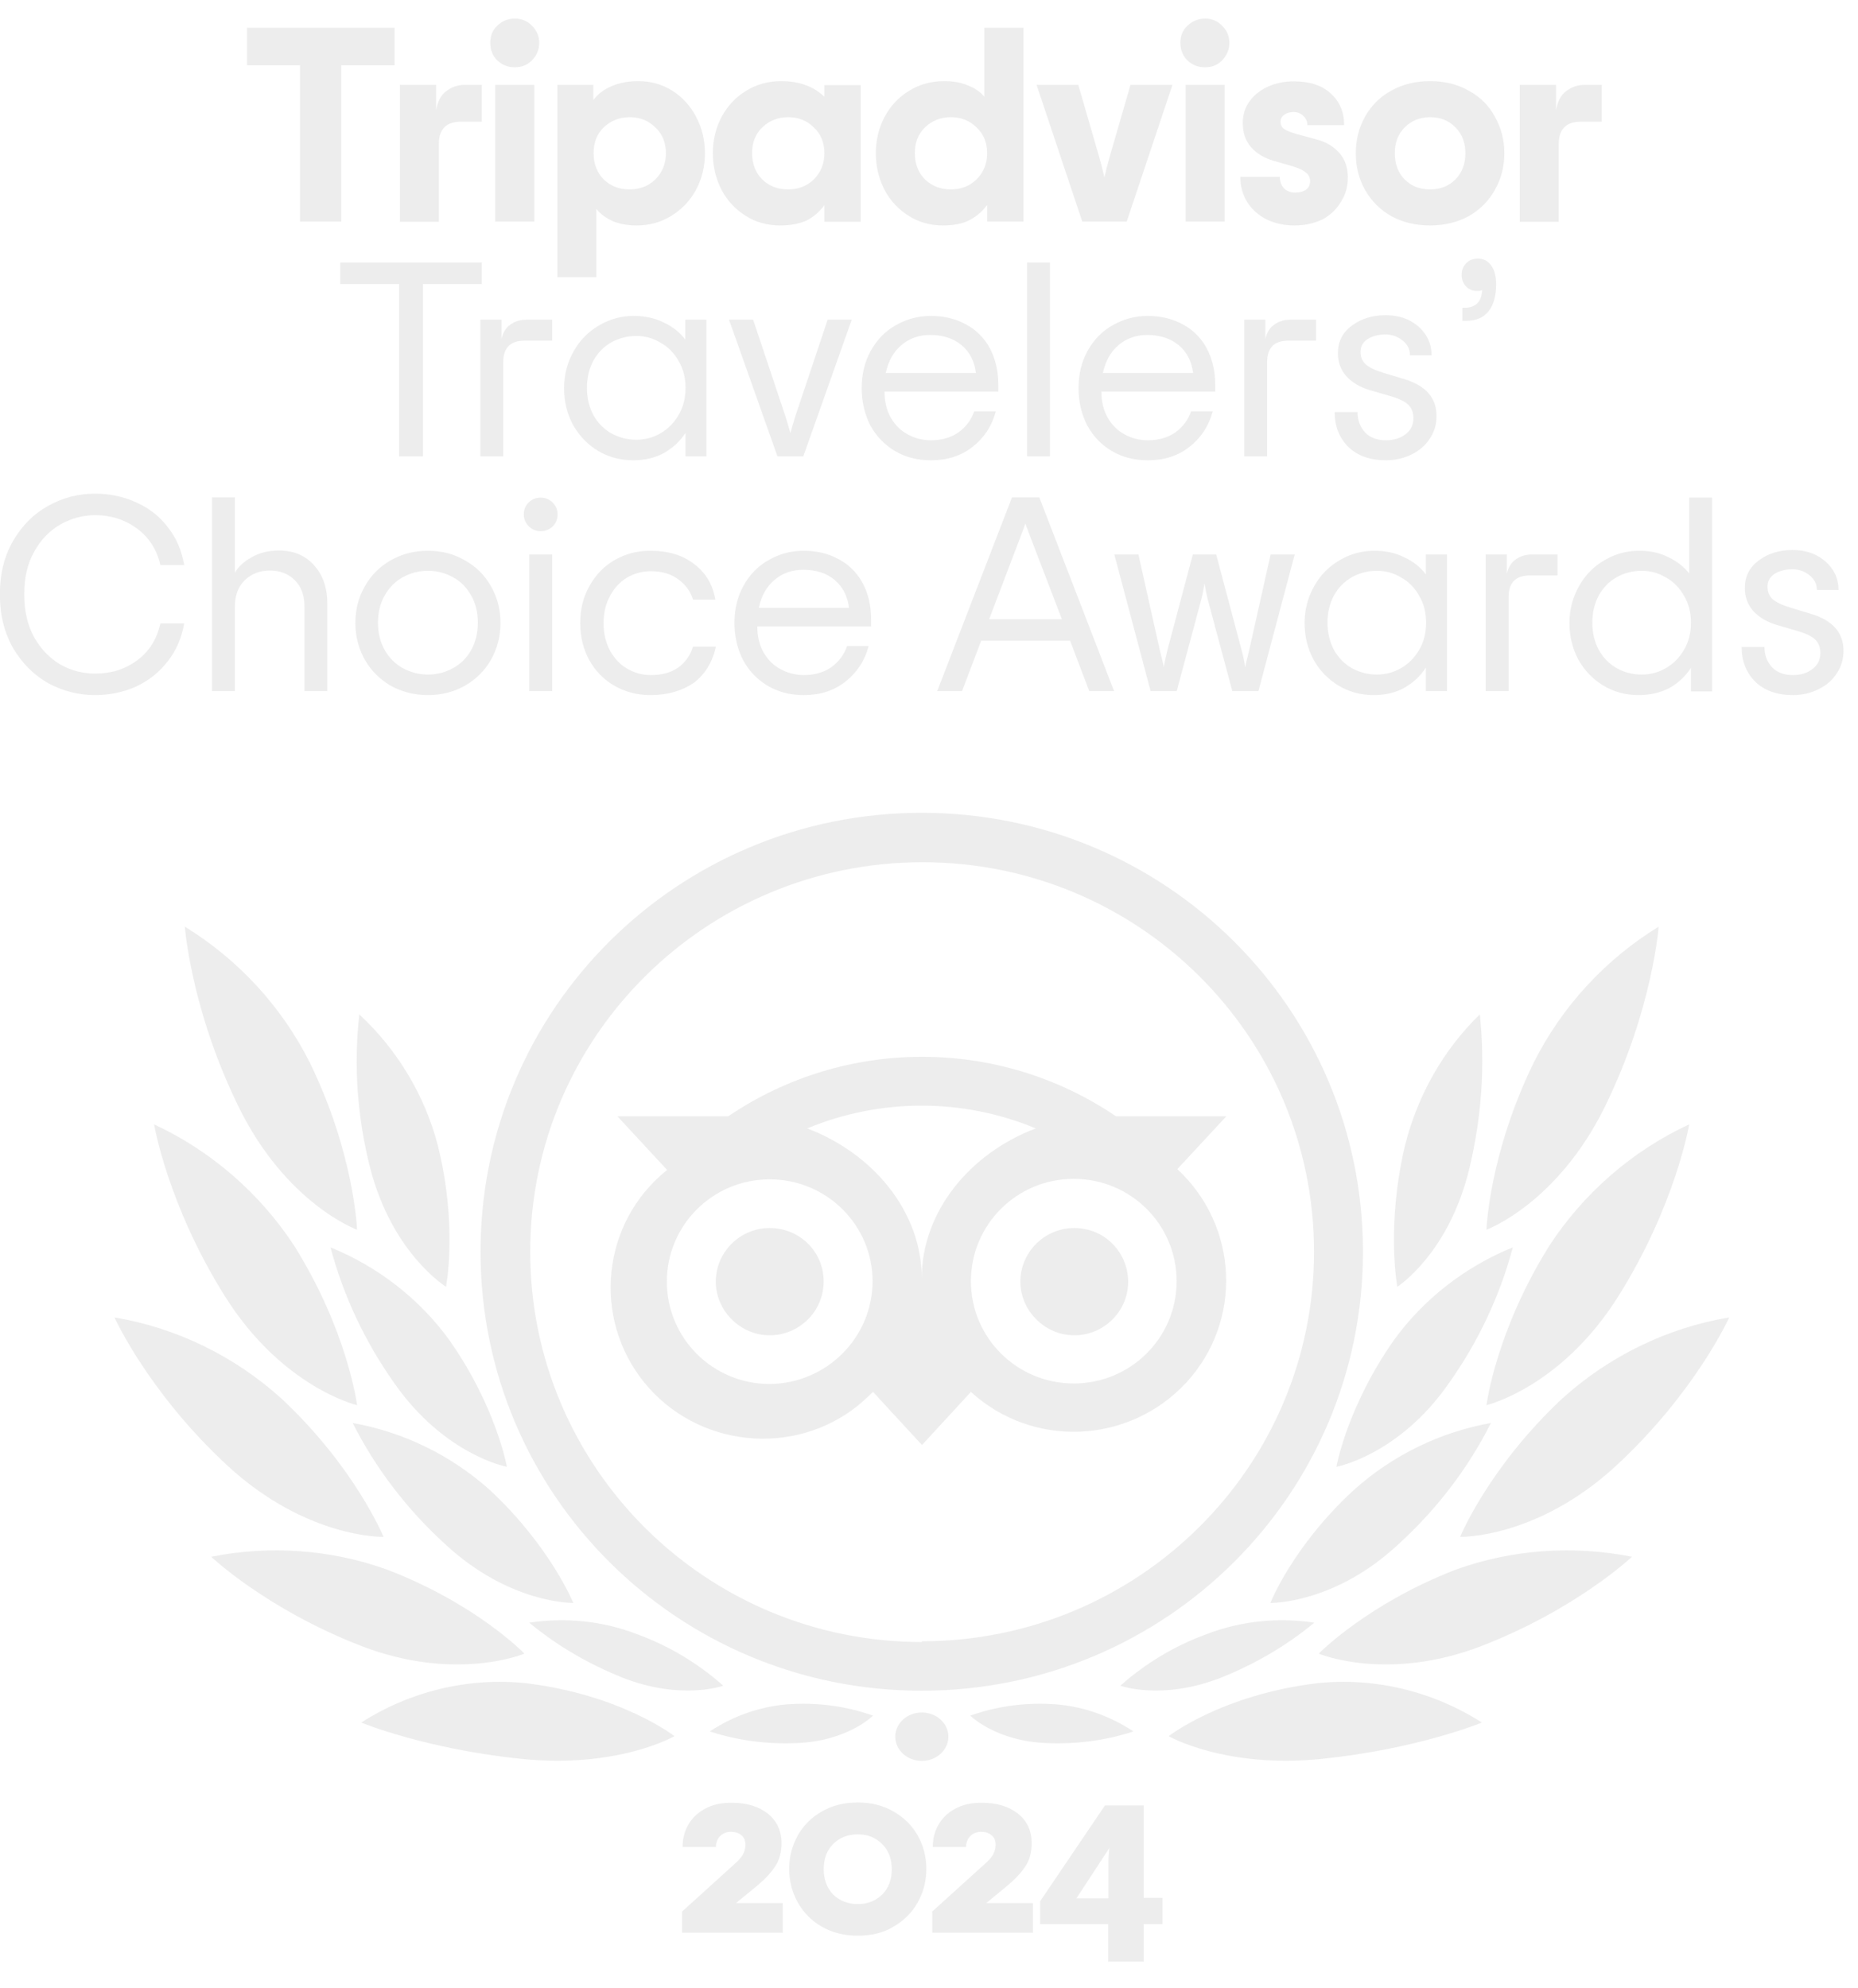 <svg width="57" height="61" viewBox="0 0 57 61" fill="none" xmlns="http://www.w3.org/2000/svg">
<path d="M35.087 58.225H35.666V59.029H35.087V60.182H33.997V59.029H31.908V58.331L33.898 55.389H35.087V58.225ZM26.314 55.298C26.726 55.298 27.084 55.389 27.404 55.571C27.724 55.753 27.976 55.996 28.151 56.307C28.327 56.617 28.418 56.959 28.418 57.338C28.418 57.717 28.327 58.058 28.151 58.369C27.976 58.68 27.724 58.93 27.404 59.112C27.092 59.302 26.726 59.385 26.314 59.385C25.903 59.385 25.537 59.294 25.217 59.112C24.897 58.93 24.653 58.68 24.477 58.369C24.302 58.058 24.211 57.717 24.211 57.338C24.211 56.959 24.302 56.617 24.477 56.307C24.653 55.996 24.897 55.753 25.217 55.571C25.537 55.389 25.903 55.298 26.314 55.298ZM22.442 55.306C22.907 55.306 23.274 55.42 23.556 55.64C23.83 55.859 23.974 56.163 23.975 56.549C23.975 56.822 23.914 57.058 23.784 57.255C23.655 57.452 23.471 57.649 23.227 57.853L22.58 58.385H24.013V59.294H20.926V58.657H20.911L22.534 57.187C22.648 57.088 22.732 56.996 22.785 56.905C22.838 56.807 22.869 56.709 22.869 56.602C22.869 56.474 22.831 56.375 22.747 56.307C22.663 56.231 22.557 56.2 22.42 56.2C22.29 56.2 22.176 56.246 22.092 56.329C22.008 56.42 21.963 56.527 21.963 56.663H20.941C20.941 56.421 20.994 56.201 21.108 55.996C21.223 55.784 21.398 55.616 21.619 55.495C21.848 55.366 22.122 55.306 22.442 55.306ZM30.117 55.306C30.582 55.306 30.948 55.42 31.23 55.64C31.505 55.859 31.649 56.163 31.649 56.549C31.649 56.822 31.588 57.058 31.459 57.255C31.329 57.452 31.146 57.649 30.902 57.853L30.255 58.385H31.688V59.294H28.601V58.657H28.585L30.209 57.187C30.323 57.088 30.407 56.996 30.46 56.905C30.513 56.807 30.544 56.709 30.544 56.602C30.544 56.474 30.506 56.375 30.422 56.307C30.338 56.231 30.232 56.2 30.095 56.2C29.965 56.2 29.85 56.246 29.767 56.329C29.683 56.42 29.637 56.527 29.637 56.663H28.616C28.616 56.421 28.669 56.201 28.783 55.996C28.898 55.784 29.073 55.616 29.294 55.495C29.523 55.366 29.797 55.306 30.117 55.306ZM26.314 56.276C26.01 56.276 25.758 56.375 25.56 56.572C25.362 56.769 25.27 57.027 25.27 57.346C25.271 57.664 25.369 57.921 25.56 58.126C25.765 58.316 26.017 58.415 26.314 58.415C26.619 58.415 26.863 58.316 27.061 58.126C27.259 57.929 27.358 57.671 27.358 57.346C27.358 57.02 27.259 56.769 27.061 56.572C26.863 56.375 26.619 56.276 26.314 56.276ZM33.022 58.24H34.004V57.148C34.004 57.004 34.012 56.853 34.035 56.693L33.022 58.24ZM28.279 52.537C28.729 52.537 29.095 52.871 29.095 53.28C29.095 53.69 28.729 54.023 28.279 54.023C27.83 54.023 27.464 53.69 27.464 53.28C27.464 52.871 27.83 52.537 28.279 52.537ZM11.082 52.846C12.591 51.883 14.382 51.451 16.15 51.641C19.069 51.997 20.692 53.264 20.692 53.264C20.665 53.279 18.939 54.262 15.998 53.961C13.041 53.658 11.082 52.846 11.082 52.846ZM40.395 51.641C42.163 51.451 43.954 51.883 45.463 52.846C45.438 52.856 43.486 53.66 40.548 53.961C37.596 54.264 35.859 53.267 35.852 53.264C35.852 53.264 37.477 51.997 40.395 51.641ZM24.336 52.277C25.159 52.239 25.997 52.353 26.782 52.634C26.782 52.634 26.005 53.422 24.428 53.476C23.528 53.514 22.637 53.4 21.775 53.119C22.545 52.611 23.422 52.315 24.336 52.277ZM32.212 52.277C33.127 52.315 34.004 52.611 34.773 53.119C33.912 53.4 33.02 53.514 32.121 53.476C30.551 53.422 29.766 52.634 29.766 52.634C30.55 52.353 31.389 52.239 32.212 52.277ZM28.277 24.936C35.761 24.936 41.813 30.956 41.813 38.402C41.813 45.849 35.761 51.87 28.277 51.87C20.793 51.87 14.742 45.849 14.742 38.402C14.742 30.956 20.793 24.936 28.277 24.936ZM16.236 49.782C17.357 49.615 18.5 49.729 19.552 50.139C20.512 50.487 21.411 51.026 22.189 51.716C22.172 51.722 20.904 52.173 19.109 51.473C18.081 51.063 17.105 50.502 16.236 49.782ZM37.006 50.139C38.057 49.729 39.201 49.615 40.321 49.782C39.453 50.502 38.477 51.063 37.448 51.473C35.642 52.178 34.369 51.716 34.369 51.716C35.146 51.026 36.046 50.487 37.006 50.139ZM6.479 47.76C8.277 47.403 10.152 47.533 11.874 48.154C14.61 49.202 16.072 50.715 16.089 50.732C16.064 50.743 13.961 51.613 11.066 50.49C8.163 49.36 6.479 47.76 6.479 47.76ZM44.663 48.154C46.393 47.532 48.268 47.404 50.066 47.76C50.051 47.775 48.361 49.366 45.471 50.49C42.56 51.62 40.456 50.732 40.456 50.732C40.456 50.732 41.942 49.208 44.663 48.154ZM28.3 26.452C21.662 26.452 16.266 31.798 16.266 38.402C16.266 45.007 21.639 50.376 28.277 50.376V50.353C34.916 50.353 40.312 45.007 40.312 38.402C40.311 31.798 34.938 26.452 28.3 26.452ZM10.82 43.656C12.39 43.937 13.846 44.65 15.035 45.719C16.887 47.448 17.588 49.177 17.588 49.177C17.572 49.177 15.629 49.207 13.655 47.372C12.482 46.303 11.521 45.044 10.82 43.656ZM45.74 43.656C45.039 45.044 44.079 46.303 42.905 47.372C40.942 49.212 38.978 49.177 38.973 49.177C38.973 49.177 39.651 47.448 41.525 45.719C42.714 44.65 44.17 43.937 45.74 43.656ZM3.512 40.417C5.417 40.736 7.2 41.608 8.641 42.912C10.895 45.026 11.758 47.133 11.766 47.15C11.766 47.15 9.411 47.211 6.972 44.959C4.55 42.715 3.52 40.434 3.512 40.417ZM53.049 40.417C53.042 40.433 52.011 42.715 49.589 44.959C47.15 47.211 44.795 47.15 44.795 47.15C44.803 47.132 45.666 45.026 47.92 42.912C49.36 41.608 51.144 40.736 53.049 40.417ZM10.139 38.268C11.594 38.859 12.875 39.852 13.789 41.118C15.225 43.166 15.548 44.988 15.55 45.001C15.55 45.001 13.644 44.644 12.104 42.445C11.205 41.179 10.535 39.761 10.139 38.268ZM46.41 38.268C46.014 39.761 45.343 41.179 44.443 42.445C42.918 44.635 41.016 44.998 40.999 45.001C41.002 44.984 41.326 43.163 42.76 41.118C43.674 39.852 44.955 38.859 46.41 38.268ZM22.341 34.247C25.93 31.813 30.648 31.813 34.237 34.247H37.621L36.118 35.868C38.002 37.614 38.128 40.538 36.387 42.422C34.634 44.31 31.684 44.439 29.786 42.702L28.285 44.332L26.783 42.702C26.631 42.846 26.486 42.983 26.334 43.111C24.337 44.719 21.387 44.401 19.771 42.422C18.156 40.435 18.454 37.5 20.466 35.893L18.941 34.247H22.341ZM4.728 34.495C6.473 35.306 7.967 36.604 9.026 38.219C10.66 40.83 10.95 43.075 10.954 43.109C10.921 43.102 8.647 42.551 6.899 39.766C5.139 36.96 4.728 34.495 4.728 34.495ZM51.821 34.495C51.821 34.495 51.41 36.96 49.649 39.766C47.9 42.554 45.63 43.103 45.602 43.109C45.607 43.075 45.897 40.83 47.53 38.219C48.582 36.604 50.084 35.299 51.821 34.495ZM23.613 36.181C21.868 36.181 20.458 37.584 20.458 39.32C20.458 41.057 21.868 42.46 23.613 42.46C25.366 42.445 26.769 41.026 26.769 39.305C26.768 37.584 25.358 36.181 23.613 36.181ZM32.941 36.166C31.196 36.166 29.786 37.569 29.786 39.305C29.786 41.041 31.196 42.444 32.941 42.444C34.687 42.444 36.097 41.041 36.097 39.305C36.096 37.568 34.687 36.166 32.941 36.166ZM23.613 37.675C24.535 37.675 25.266 38.403 25.267 39.305V39.32C25.267 40.238 24.512 40.966 23.613 40.966C22.714 40.966 21.959 40.215 21.959 39.32C21.959 38.425 22.691 37.675 23.613 37.675ZM32.957 37.675C33.879 37.675 34.595 38.403 34.61 39.305V39.32C34.61 40.238 33.856 40.966 32.957 40.966C32.058 40.966 31.303 40.215 31.303 39.32C31.303 38.425 32.035 37.675 32.957 37.675ZM11.023 31.12C12.196 32.212 13.028 33.6 13.432 35.14C14.045 37.604 13.687 39.454 13.683 39.477C13.661 39.463 12.024 38.443 11.351 35.815C10.962 34.275 10.847 32.697 11.023 31.12ZM45.398 31.12C45.565 32.697 45.451 34.275 45.085 35.815C44.462 38.453 42.877 39.471 42.867 39.477C42.863 39.452 42.521 37.602 43.103 35.14C43.492 33.6 44.277 32.212 45.398 31.12ZM31.775 34.619C29.542 33.687 27.004 33.687 24.764 34.619C26.753 35.37 28.277 37.144 28.277 39.222C28.277 37.152 29.779 35.37 31.775 34.619ZM5.671 28.43C7.302 29.431 8.636 30.872 9.505 32.601C10.87 35.399 10.952 37.703 10.953 37.727C10.953 37.727 8.781 36.938 7.317 33.95C5.854 30.963 5.671 28.43 5.671 28.43ZM50.884 28.43C50.884 28.43 50.701 30.962 49.237 33.95C47.775 36.92 45.628 37.717 45.602 37.727C45.603 37.702 45.686 35.399 47.051 32.601C47.92 30.872 49.253 29.431 50.884 28.43ZM36.097 35.893H36.105V35.884L36.097 35.893ZM2.915 15.145C3.372 15.145 3.799 15.236 4.188 15.418C4.584 15.592 4.905 15.85 5.156 16.184C5.415 16.51 5.575 16.896 5.651 17.336H4.92C4.813 16.858 4.569 16.487 4.203 16.214C3.83 15.941 3.403 15.805 2.923 15.805C2.542 15.805 2.183 15.903 1.848 16.093C1.52 16.282 1.254 16.555 1.048 16.927C0.842 17.291 0.743 17.723 0.743 18.23C0.743 18.738 0.842 19.179 1.048 19.551C1.254 19.915 1.52 20.188 1.848 20.385C2.183 20.574 2.542 20.665 2.923 20.665C3.418 20.665 3.845 20.529 4.211 20.256C4.577 19.983 4.813 19.611 4.92 19.126H5.651C5.575 19.566 5.408 19.953 5.148 20.286C4.889 20.62 4.569 20.878 4.181 21.06C3.792 21.234 3.372 21.325 2.915 21.325C2.412 21.325 1.932 21.203 1.482 20.961C1.04 20.711 0.682 20.354 0.407 19.892C0.133 19.414 -0.004 18.867 -0.004 18.23C-0.004 17.601 0.133 17.055 0.407 16.585C0.682 16.115 1.04 15.759 1.482 15.517C1.932 15.266 2.412 15.145 2.915 15.145ZM13.128 16.896C13.547 16.896 13.928 16.995 14.264 17.192C14.606 17.382 14.873 17.647 15.063 17.988C15.254 18.322 15.354 18.693 15.354 19.11C15.354 19.527 15.254 19.899 15.063 20.24C14.873 20.574 14.606 20.839 14.264 21.036C13.928 21.226 13.555 21.325 13.128 21.325C12.709 21.325 12.327 21.226 11.984 21.036C11.649 20.839 11.383 20.574 11.192 20.24C11.002 19.899 10.902 19.527 10.902 19.11C10.902 18.693 11.002 18.322 11.192 17.988C11.383 17.647 11.649 17.382 11.984 17.192C12.327 16.995 12.709 16.896 13.128 16.896ZM19.949 16.896C20.498 16.896 20.947 17.033 21.298 17.306C21.648 17.571 21.869 17.935 21.945 18.398H21.26C21.184 18.14 21.024 17.928 20.803 17.769C20.574 17.602 20.299 17.525 19.964 17.525C19.697 17.525 19.453 17.594 19.232 17.723C19.019 17.852 18.843 18.041 18.714 18.284C18.584 18.519 18.516 18.8 18.516 19.118C18.516 19.437 18.584 19.717 18.714 19.96C18.843 20.195 19.019 20.385 19.24 20.514C19.461 20.642 19.705 20.711 19.964 20.711C20.307 20.711 20.582 20.635 20.803 20.483C21.016 20.332 21.176 20.112 21.26 19.839H21.961C21.862 20.309 21.633 20.68 21.29 20.945C20.932 21.188 20.497 21.325 19.956 21.325C19.545 21.325 19.179 21.226 18.844 21.036C18.516 20.847 18.265 20.581 18.074 20.248C17.891 19.907 17.8 19.527 17.8 19.11C17.8 18.693 17.892 18.314 18.082 17.98C18.273 17.639 18.524 17.374 18.852 17.185C19.179 16.995 19.545 16.896 19.949 16.896ZM24.651 16.896C25.07 16.896 25.429 16.988 25.741 17.162C26.053 17.329 26.297 17.579 26.465 17.89C26.633 18.2 26.724 18.579 26.725 19.004V19.217H23.233C23.233 19.52 23.294 19.785 23.424 20.013C23.553 20.24 23.729 20.415 23.942 20.528C24.156 20.642 24.4 20.711 24.659 20.711C24.994 20.711 25.276 20.627 25.505 20.468C25.733 20.301 25.894 20.089 25.985 19.823H26.648C26.526 20.278 26.282 20.642 25.932 20.915C25.581 21.188 25.162 21.325 24.659 21.325C24.248 21.325 23.882 21.233 23.561 21.044C23.234 20.854 22.982 20.59 22.799 20.256C22.623 19.915 22.532 19.535 22.532 19.11C22.532 18.686 22.624 18.306 22.807 17.973C22.997 17.631 23.25 17.366 23.577 17.185C23.905 16.995 24.263 16.896 24.651 16.896ZM42.157 16.896C42.508 16.896 42.821 16.964 43.088 17.101C43.362 17.23 43.583 17.404 43.743 17.624V17.01H44.391V21.203H43.743V20.483C43.575 20.741 43.362 20.939 43.088 21.098C42.821 21.249 42.501 21.325 42.143 21.325C41.746 21.325 41.388 21.226 41.067 21.036C40.74 20.839 40.488 20.574 40.298 20.24C40.115 19.899 40.023 19.527 40.023 19.11C40.023 18.701 40.123 18.329 40.313 17.988C40.504 17.647 40.763 17.382 41.091 17.192C41.418 16.995 41.776 16.897 42.157 16.896ZM52.523 21.211H51.875V20.49C51.707 20.748 51.494 20.945 51.22 21.105C50.945 21.249 50.625 21.325 50.267 21.325C49.87 21.325 49.512 21.226 49.192 21.036C48.865 20.839 48.613 20.574 48.423 20.24C48.24 19.899 48.148 19.527 48.148 19.11C48.148 18.701 48.247 18.329 48.438 17.988C48.628 17.647 48.887 17.382 49.215 17.192C49.543 16.995 49.901 16.896 50.282 16.896C50.633 16.896 50.93 16.964 51.196 17.101C51.463 17.229 51.669 17.397 51.821 17.594V15.266H52.523V21.211ZM54.984 16.874C55.266 16.874 55.51 16.927 55.716 17.033C55.929 17.139 56.097 17.291 56.219 17.473C56.341 17.654 56.402 17.867 56.402 18.102H55.739C55.739 17.92 55.662 17.768 55.518 17.654C55.373 17.533 55.198 17.465 54.992 17.465C54.771 17.465 54.588 17.511 54.435 17.609C54.291 17.708 54.223 17.836 54.223 18.003C54.223 18.154 54.275 18.284 54.382 18.383C54.496 18.481 54.672 18.565 54.924 18.641L55.549 18.83C56.219 19.027 56.555 19.407 56.555 19.968C56.555 20.225 56.486 20.453 56.349 20.657C56.219 20.862 56.036 21.021 55.792 21.143C55.548 21.264 55.289 21.325 55 21.325C54.52 21.325 54.131 21.188 53.849 20.915C53.567 20.634 53.43 20.278 53.43 19.846H54.131C54.131 20.096 54.207 20.301 54.359 20.468C54.519 20.635 54.733 20.711 55 20.711C55.244 20.711 55.449 20.649 55.609 20.52C55.769 20.399 55.846 20.232 55.846 20.035C55.846 19.861 55.792 19.724 55.685 19.618C55.579 19.52 55.395 19.429 55.129 19.354L54.504 19.171C54.199 19.08 53.963 18.936 53.788 18.746C53.62 18.556 53.528 18.322 53.528 18.041C53.528 17.692 53.666 17.412 53.948 17.199C54.23 16.987 54.573 16.874 54.984 16.874ZM7.206 17.571C7.313 17.382 7.488 17.223 7.725 17.094C7.961 16.957 8.242 16.889 8.555 16.889C9.004 16.889 9.363 17.04 9.63 17.336C9.904 17.639 10.041 18.027 10.041 18.52V21.203H9.34V18.602C9.34 18.261 9.241 17.996 9.043 17.799C8.845 17.602 8.593 17.503 8.28 17.503C7.976 17.503 7.716 17.602 7.511 17.799C7.305 17.996 7.206 18.269 7.206 18.602V21.203H6.505V15.259H7.206V17.571ZM16.939 21.203H16.237V17.01H16.939V21.203ZM34.178 21.203H33.416L32.829 19.656H30.101L29.514 21.203H28.752L31.046 15.259H31.884L34.178 21.203ZM35.572 19.906L35.626 20.134C35.657 20.247 35.687 20.362 35.702 20.476C35.733 20.286 35.779 20.096 35.824 19.906L36.594 17.01H37.31L38.08 19.906C38.133 20.096 38.172 20.286 38.202 20.476C38.217 20.362 38.248 20.247 38.278 20.134L38.332 19.906L38.98 17.01H39.719L38.606 21.203H37.806L37.052 18.391C37.006 18.209 36.975 18.041 36.952 17.898C36.929 18.041 36.899 18.209 36.853 18.391L36.099 21.203H35.299L34.185 17.01H34.925L35.572 19.906ZM46.227 17.602C46.273 17.404 46.365 17.253 46.502 17.162C46.639 17.064 46.807 17.01 47.005 17.01H47.782V17.654H46.937C46.502 17.654 46.281 17.875 46.281 18.314V21.203H45.579V17.01H46.227V17.602ZM13.128 17.511C12.846 17.511 12.595 17.579 12.358 17.708C12.122 17.837 11.939 18.026 11.802 18.269C11.665 18.503 11.596 18.784 11.596 19.102C11.596 19.421 11.665 19.702 11.802 19.944C11.939 20.179 12.122 20.369 12.358 20.498C12.595 20.627 12.854 20.695 13.128 20.695C13.41 20.695 13.661 20.627 13.898 20.498C14.134 20.369 14.317 20.187 14.454 19.944C14.591 19.702 14.659 19.421 14.659 19.102C14.659 18.784 14.591 18.511 14.454 18.269C14.317 18.026 14.134 17.837 13.898 17.708C13.661 17.579 13.41 17.511 13.128 17.511ZM42.241 17.511C41.959 17.511 41.708 17.579 41.472 17.708C41.243 17.837 41.06 18.026 40.923 18.269C40.793 18.511 40.725 18.792 40.725 19.102C40.725 19.413 40.793 19.695 40.923 19.938C41.06 20.18 41.243 20.369 41.472 20.498C41.708 20.627 41.959 20.695 42.241 20.695C42.508 20.695 42.76 20.627 42.98 20.498C43.217 20.362 43.4 20.172 43.537 19.938C43.682 19.695 43.75 19.413 43.75 19.102C43.75 18.792 43.682 18.519 43.537 18.276C43.4 18.034 43.217 17.844 42.98 17.715C42.752 17.578 42.508 17.511 42.241 17.511ZM50.366 17.511C50.084 17.511 49.832 17.579 49.596 17.708C49.367 17.837 49.184 18.026 49.047 18.269C48.917 18.511 48.85 18.792 48.85 19.102C48.85 19.413 48.917 19.695 49.047 19.938C49.184 20.18 49.367 20.369 49.596 20.498C49.824 20.627 50.084 20.695 50.366 20.695C50.633 20.695 50.885 20.627 51.105 20.498C51.341 20.362 51.524 20.172 51.661 19.938C51.806 19.695 51.875 19.413 51.875 19.102C51.875 18.792 51.806 18.519 51.661 18.276C51.524 18.034 51.342 17.844 51.105 17.715C50.877 17.578 50.633 17.511 50.366 17.511ZM31.305 16.472L30.345 18.997H32.577L31.609 16.472C31.533 16.267 31.48 16.131 31.457 16.062C31.434 16.131 31.381 16.267 31.305 16.472ZM24.644 17.48C24.293 17.48 24.004 17.586 23.76 17.791C23.516 17.996 23.355 18.285 23.279 18.648H26.046C26 18.285 25.855 18.003 25.604 17.791C25.352 17.579 25.024 17.48 24.644 17.48ZM16.588 15.266C16.733 15.266 16.855 15.319 16.954 15.418C17.053 15.516 17.106 15.637 17.106 15.781C17.106 15.925 17.053 16.055 16.954 16.153C16.855 16.244 16.733 16.297 16.588 16.297C16.443 16.297 16.321 16.244 16.222 16.145C16.123 16.047 16.069 15.925 16.069 15.781C16.069 15.637 16.116 15.517 16.215 15.418C16.314 15.319 16.443 15.266 16.588 15.266ZM19.439 9.692C19.789 9.692 20.102 9.761 20.368 9.897C20.642 10.026 20.863 10.201 21.023 10.421V9.807H21.671V14H21.031V13.279C20.864 13.537 20.65 13.734 20.376 13.894C20.102 14.045 19.789 14.121 19.423 14.121C19.027 14.121 18.669 14.023 18.349 13.833C18.021 13.636 17.77 13.37 17.579 13.036C17.396 12.695 17.305 12.324 17.305 11.907C17.305 11.498 17.403 11.125 17.594 10.784C17.784 10.443 18.044 10.178 18.371 9.988C18.699 9.791 19.057 9.692 19.439 9.692ZM28.554 9.692C28.973 9.692 29.331 9.784 29.644 9.958C29.956 10.125 30.2 10.375 30.367 10.685C30.535 11.004 30.626 11.376 30.626 11.801V12.013H27.136C27.136 12.316 27.197 12.582 27.326 12.81C27.456 13.037 27.631 13.211 27.845 13.325C28.058 13.446 28.302 13.507 28.561 13.507C28.896 13.507 29.179 13.423 29.407 13.264C29.636 13.097 29.795 12.884 29.887 12.619H30.55C30.428 13.074 30.185 13.439 29.834 13.712C29.483 13.985 29.064 14.121 28.561 14.121C28.149 14.121 27.784 14.03 27.464 13.841C27.136 13.651 26.884 13.385 26.701 13.052C26.526 12.711 26.435 12.332 26.435 11.907C26.435 11.483 26.526 11.103 26.709 10.77C26.899 10.428 27.151 10.162 27.479 9.98C27.806 9.791 28.165 9.692 28.554 9.692ZM35.207 9.692C35.626 9.692 35.984 9.784 36.297 9.958C36.609 10.125 36.853 10.375 37.02 10.685C37.188 11.004 37.28 11.376 37.28 11.801V12.013H33.789C33.789 12.316 33.85 12.582 33.98 12.81C34.109 13.037 34.285 13.211 34.498 13.325C34.711 13.447 34.956 13.507 35.215 13.507C35.55 13.507 35.832 13.423 36.06 13.264C36.289 13.097 36.45 12.884 36.541 12.619H37.204C37.082 13.074 36.838 13.439 36.487 13.712C36.137 13.985 35.718 14.121 35.215 14.121C34.803 14.121 34.437 14.03 34.117 13.841C33.789 13.651 33.537 13.385 33.355 13.052C33.179 12.711 33.088 12.332 33.088 11.907C33.088 11.483 33.179 11.103 33.362 10.77C33.553 10.428 33.804 10.162 34.132 9.98C34.46 9.791 34.818 9.692 35.207 9.692ZM42.501 9.67C42.783 9.67 43.027 9.723 43.232 9.829C43.446 9.935 43.614 10.087 43.735 10.269C43.857 10.458 43.918 10.663 43.918 10.898H43.255C43.255 10.716 43.179 10.565 43.034 10.451C42.889 10.33 42.714 10.262 42.508 10.262C42.287 10.262 42.104 10.307 41.952 10.405C41.807 10.504 41.738 10.633 41.738 10.8C41.738 10.951 41.792 11.08 41.898 11.179C42.013 11.277 42.188 11.361 42.44 11.437L43.065 11.626C43.735 11.823 44.07 12.203 44.07 12.764C44.07 13.021 44.002 13.249 43.865 13.454C43.736 13.659 43.552 13.818 43.309 13.94C43.065 14.061 42.805 14.121 42.516 14.121C42.036 14.121 41.647 13.985 41.365 13.712C41.083 13.431 40.945 13.075 40.945 12.643H41.647C41.647 12.893 41.724 13.097 41.876 13.264C42.036 13.431 42.249 13.507 42.516 13.507C42.76 13.507 42.966 13.446 43.126 13.317C43.286 13.196 43.361 13.029 43.361 12.832C43.361 12.658 43.309 12.521 43.202 12.415C43.096 12.316 42.912 12.225 42.645 12.149L42.02 11.968C41.716 11.877 41.479 11.732 41.304 11.543C41.136 11.354 41.045 11.118 41.045 10.838C41.045 10.489 41.182 10.208 41.464 9.996C41.746 9.784 42.089 9.67 42.501 9.67ZM14.781 8.714H12.976V14H12.244V8.714H10.438V8.055H14.781V8.714ZM15.384 10.398C15.43 10.2 15.521 10.049 15.658 9.958C15.795 9.859 15.963 9.807 16.161 9.807H16.939V10.451H16.093C15.658 10.451 15.438 10.671 15.438 11.11V14H14.736V9.807H15.384V10.398ZM24.095 12.771C24.171 13.007 24.217 13.181 24.247 13.287C24.277 13.181 24.323 13.006 24.399 12.771L25.391 9.807H26.13L24.644 14H23.851L22.365 9.807H23.105L24.095 12.771ZM32.212 14H31.511V8.055H32.212V14ZM38.819 10.398C38.865 10.2 38.957 10.049 39.094 9.958C39.231 9.859 39.399 9.807 39.597 9.807H40.374V10.451H39.528C39.086 10.451 38.873 10.671 38.873 11.11V14H38.172V9.807H38.819V10.398ZM19.523 10.307C19.241 10.307 18.988 10.375 18.752 10.504C18.523 10.633 18.34 10.823 18.203 11.065C18.074 11.308 18.006 11.589 18.006 11.899C18.006 12.21 18.074 12.491 18.203 12.733C18.34 12.976 18.523 13.165 18.752 13.294C18.988 13.423 19.241 13.491 19.523 13.491C19.789 13.491 20.041 13.423 20.262 13.294C20.498 13.158 20.68 12.968 20.817 12.733C20.962 12.491 21.031 12.21 21.031 11.899C21.031 11.588 20.962 11.315 20.817 11.072C20.68 10.83 20.498 10.64 20.262 10.512C20.033 10.375 19.789 10.307 19.523 10.307ZM28.538 10.276C28.188 10.276 27.898 10.382 27.654 10.587C27.41 10.792 27.25 11.08 27.174 11.444H29.94C29.895 11.08 29.75 10.799 29.498 10.587C29.247 10.382 28.927 10.276 28.538 10.276ZM35.199 10.276C34.849 10.276 34.559 10.382 34.315 10.587C34.072 10.792 33.911 11.08 33.835 11.444H36.602C36.556 11.08 36.411 10.799 36.159 10.587C35.9 10.382 35.58 10.276 35.199 10.276ZM45.336 7.934C45.511 7.934 45.648 8.002 45.747 8.146C45.846 8.282 45.899 8.472 45.899 8.722C45.899 9.093 45.816 9.366 45.656 9.563C45.496 9.753 45.267 9.844 44.962 9.844H44.863V9.442H44.932C45.099 9.442 45.221 9.397 45.312 9.313C45.404 9.23 45.457 9.094 45.473 8.896C45.442 8.919 45.381 8.927 45.312 8.927C45.183 8.927 45.069 8.881 44.977 8.79C44.886 8.691 44.84 8.578 44.84 8.434C44.84 8.29 44.886 8.176 44.977 8.077C45.077 7.979 45.191 7.934 45.336 7.934ZM19.583 2.489C19.964 2.489 20.315 2.587 20.627 2.784C20.939 2.981 21.183 3.254 21.358 3.588C21.534 3.922 21.626 4.294 21.626 4.703C21.626 5.112 21.534 5.484 21.352 5.825C21.169 6.159 20.917 6.424 20.597 6.621C20.277 6.818 19.926 6.917 19.529 6.917C19.247 6.917 19.003 6.871 18.79 6.78C18.577 6.682 18.417 6.561 18.295 6.409V8.502H17.099V2.603H18.203V3.072C18.325 2.898 18.508 2.755 18.752 2.648C18.996 2.542 19.271 2.489 19.583 2.489ZM23.966 2.489C24.255 2.489 24.515 2.535 24.735 2.618C24.956 2.702 25.139 2.823 25.291 2.967V2.61H26.404V6.804H25.291V6.295C25.146 6.492 24.964 6.652 24.743 6.766C24.522 6.864 24.255 6.917 23.928 6.917C23.539 6.917 23.188 6.818 22.875 6.621C22.563 6.424 22.311 6.159 22.136 5.825C21.961 5.484 21.869 5.112 21.869 4.703C21.869 4.294 21.96 3.922 22.136 3.588C22.319 3.247 22.571 2.981 22.891 2.784C23.211 2.587 23.57 2.489 23.966 2.489ZM31.396 6.796H30.283V6.288C30.138 6.485 29.955 6.644 29.734 6.758C29.521 6.864 29.254 6.917 28.927 6.917C28.538 6.917 28.187 6.818 27.875 6.621C27.563 6.424 27.311 6.159 27.136 5.825C26.96 5.484 26.869 5.113 26.869 4.703C26.869 4.294 26.96 3.922 27.136 3.588C27.319 3.247 27.571 2.981 27.891 2.784C28.211 2.587 28.569 2.489 28.965 2.489C29.247 2.489 29.498 2.534 29.704 2.625C29.918 2.708 30.077 2.823 30.199 2.967V0.851H31.396V6.796ZM39.696 2.496C40.176 2.496 40.557 2.618 40.824 2.868C41.098 3.111 41.235 3.437 41.235 3.839H40.107C40.107 3.733 40.069 3.633 39.985 3.558C39.909 3.482 39.81 3.437 39.688 3.437C39.566 3.437 39.475 3.467 39.398 3.521C39.322 3.574 39.284 3.649 39.284 3.732C39.284 3.831 39.322 3.907 39.398 3.96C39.475 4.013 39.597 4.058 39.773 4.111L40.39 4.278C40.687 4.354 40.916 4.498 41.091 4.695C41.258 4.885 41.35 5.135 41.35 5.446C41.35 5.712 41.281 5.962 41.144 6.182C41.014 6.409 40.824 6.591 40.58 6.728C40.321 6.849 40.039 6.917 39.711 6.917C39.406 6.917 39.124 6.857 38.865 6.735C38.614 6.614 38.415 6.432 38.27 6.212C38.126 5.985 38.05 5.719 38.05 5.424H39.262C39.262 5.567 39.307 5.688 39.391 5.779C39.474 5.863 39.59 5.908 39.734 5.908C39.879 5.908 39.986 5.878 40.069 5.817C40.145 5.757 40.191 5.673 40.191 5.56C40.191 5.446 40.145 5.355 40.054 5.287C39.962 5.211 39.818 5.15 39.62 5.09L39.063 4.931C38.774 4.847 38.545 4.703 38.37 4.506C38.203 4.309 38.126 4.059 38.126 3.771C38.126 3.52 38.195 3.3 38.332 3.11C38.477 2.913 38.667 2.761 38.903 2.655C39.139 2.549 39.407 2.496 39.696 2.496ZM43.872 2.489C44.322 2.489 44.719 2.587 45.062 2.784C45.412 2.974 45.678 3.24 45.861 3.581C46.052 3.922 46.151 4.294 46.151 4.703C46.151 5.113 46.052 5.484 45.861 5.825C45.671 6.166 45.404 6.432 45.062 6.629C44.711 6.818 44.322 6.917 43.872 6.917C43.423 6.917 43.026 6.818 42.676 6.629C42.333 6.432 42.066 6.159 41.876 5.825C41.685 5.484 41.594 5.113 41.594 4.703C41.594 4.294 41.685 3.922 41.876 3.581C42.066 3.24 42.333 2.974 42.676 2.784C43.026 2.587 43.423 2.489 43.872 2.489ZM13.379 3.384C13.425 3.118 13.524 2.921 13.685 2.8C13.852 2.671 14.043 2.603 14.256 2.603H14.781V3.732H14.149C13.692 3.732 13.463 3.96 13.463 4.415V6.804H12.267V2.603H13.379V3.384ZM47.736 3.384C47.782 3.119 47.881 2.921 48.041 2.8C48.209 2.671 48.4 2.603 48.613 2.603H49.139V3.732H48.506C48.049 3.733 47.82 3.96 47.82 4.415V6.804H46.624V2.603H47.736V3.384ZM12.106 2.004H10.468V6.796H9.203V2.004H7.579V0.851H12.106V2.004ZM16.39 6.796H15.193V2.603H16.39V6.796ZM33.721 4.816C33.782 5.029 33.835 5.241 33.881 5.438C33.927 5.241 33.98 5.036 34.041 4.816L34.681 2.603H35.969L34.566 6.796H33.202L31.8 2.603H33.08L33.721 4.816ZM37.569 6.796H36.373V2.603H37.569V6.796ZM19.316 3.596C19.004 3.596 18.737 3.702 18.523 3.907C18.31 4.112 18.211 4.377 18.211 4.703C18.211 5.029 18.318 5.302 18.523 5.507C18.737 5.712 18.996 5.811 19.316 5.811C19.629 5.811 19.888 5.712 20.102 5.507C20.315 5.295 20.429 5.029 20.429 4.703C20.429 4.377 20.322 4.112 20.102 3.907C19.888 3.695 19.629 3.596 19.316 3.596ZM24.179 3.596C23.866 3.596 23.599 3.703 23.386 3.907C23.173 4.112 23.073 4.377 23.073 4.703C23.073 5.029 23.18 5.302 23.386 5.507C23.599 5.712 23.859 5.811 24.179 5.811C24.491 5.811 24.75 5.712 24.964 5.507C25.177 5.295 25.291 5.029 25.291 4.703C25.291 4.377 25.185 4.112 24.964 3.907C24.75 3.695 24.491 3.596 24.179 3.596ZM29.171 3.596C28.858 3.596 28.591 3.702 28.378 3.907C28.165 4.112 28.065 4.377 28.065 4.703C28.066 5.029 28.172 5.302 28.378 5.507C28.599 5.712 28.858 5.811 29.171 5.811C29.483 5.811 29.743 5.712 29.956 5.507C30.169 5.295 30.283 5.029 30.283 4.703C30.283 4.377 30.177 4.112 29.956 3.907C29.743 3.695 29.483 3.596 29.171 3.596ZM43.872 3.596C43.56 3.596 43.3 3.703 43.095 3.907C42.889 4.112 42.79 4.377 42.79 4.703C42.79 5.029 42.889 5.302 43.095 5.507C43.3 5.712 43.552 5.81 43.872 5.811C44.184 5.811 44.444 5.711 44.649 5.507C44.855 5.295 44.955 5.029 44.955 4.703C44.955 4.377 44.855 4.112 44.649 3.907C44.444 3.695 44.184 3.596 43.872 3.596ZM15.795 0.57C16.008 0.57 16.184 0.646 16.321 0.79C16.466 0.934 16.542 1.109 16.542 1.313C16.542 1.518 16.466 1.7 16.321 1.852C16.177 1.996 16.001 2.064 15.795 2.064C15.582 2.064 15.406 1.996 15.254 1.852C15.109 1.708 15.041 1.526 15.041 1.313C15.041 1.101 15.109 0.927 15.254 0.79C15.399 0.646 15.582 0.57 15.795 0.57ZM36.968 0.57C37.181 0.57 37.356 0.646 37.493 0.79C37.638 0.934 37.714 1.109 37.714 1.313C37.714 1.518 37.638 1.7 37.493 1.852C37.356 1.996 37.181 2.064 36.968 2.064C36.754 2.064 36.579 1.996 36.427 1.852C36.282 1.708 36.213 1.526 36.213 1.313C36.213 1.101 36.282 0.927 36.427 0.79C36.579 0.646 36.762 0.57 36.968 0.57Z" fill="#DCDCDC" fill-opacity="0.5"/>
</svg>
